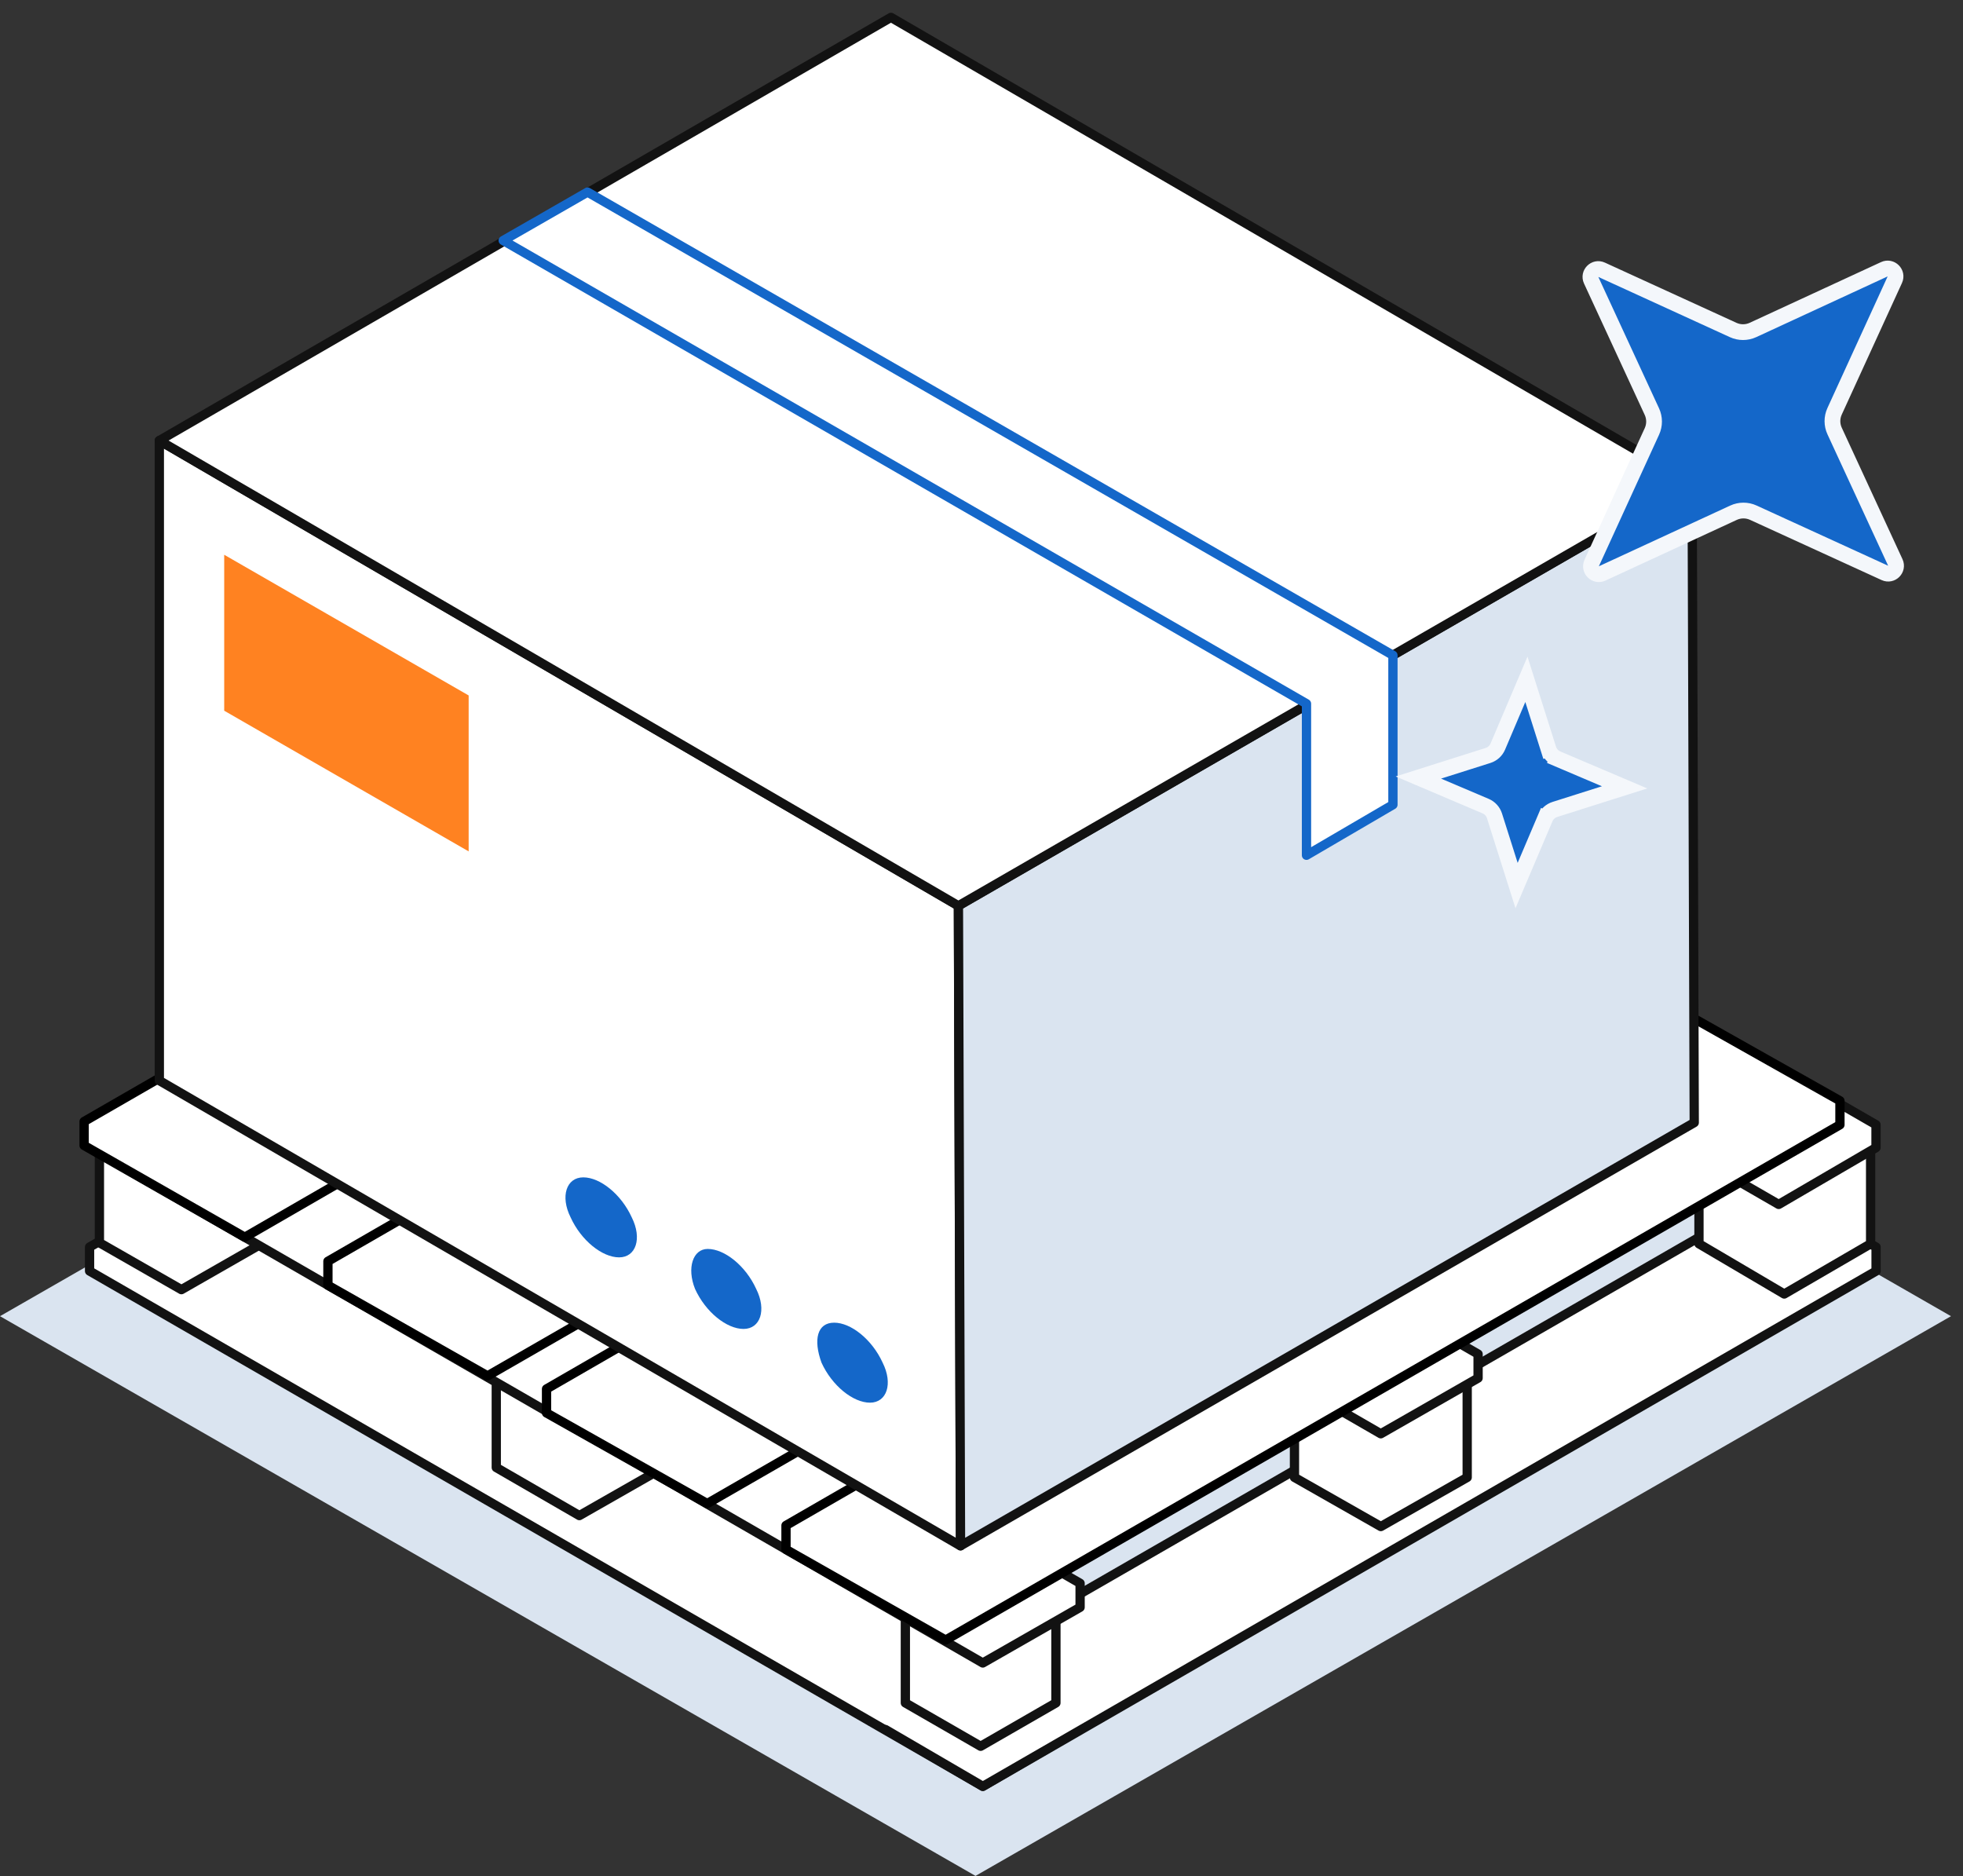 <svg width="113" height="108" viewBox="0 0 113 108" fill="none" xmlns="http://www.w3.org/2000/svg">
<rect x="0" y="0" width="113" height="108" fill="#333333" stroke="none"/>
<path d="M56.155 107.977L0 75.76L56.155 43.531L112.309 75.76L56.155 107.977Z" fill="#DAE4F0"/>
<path d="M10.758 68.574L62.176 98.234V99.553L56.574 102.821L5.156 73.161V71.779L10.758 68.574Z" fill="white" stroke="#121212" stroke-width="0.534" stroke-linecap="round" stroke-linejoin="round"/>
<path d="M10.443 63.424L5.723 66.126V71.53L10.443 74.232L15.163 71.53V66.126L10.443 63.424Z" fill="white" stroke="#121212" stroke-width="0.534" stroke-linecap="round" stroke-linejoin="round"/>
<path d="M33.351 76.178L28.568 78.943V84.472L33.351 87.237L38.197 84.472V78.943L33.351 76.178Z" fill="white" stroke="#121212" stroke-width="0.534" stroke-linecap="round" stroke-linejoin="round"/>
<path d="M56.575 63.234L51.666 66.125V71.843L56.575 74.671L61.547 71.843V66.125L56.575 63.234Z" fill="white" stroke="#121212" stroke-width="0.534" stroke-linecap="round" stroke-linejoin="round"/>
<path d="M79.859 49.85L74.887 52.677V58.396L79.859 61.286L84.768 58.396V52.677L79.859 49.85Z" fill="white" stroke="#121212" stroke-width="0.534" stroke-linecap="round" stroke-linejoin="round"/>
<path d="M50.977 99.555L56.578 102.823L107.996 73.163V71.781L102.395 68.576L55.697 95.471" fill="white"/>
<path d="M50.977 99.555L56.578 102.823L107.996 73.163V71.781L102.395 68.576L55.697 95.471" stroke="#121212" stroke-width="0.534" stroke-linecap="round" stroke-linejoin="round"/>
<path d="M56.451 90.42L52.117 92.972V98.02L56.451 100.516L60.784 98.02V92.972L56.451 90.42Z" fill="white" stroke="#121212" stroke-width="0.534" stroke-linecap="round" stroke-linejoin="round"/>
<path d="M84.459 79.322L79.487 76.432L74.516 79.322V85.04L79.487 87.868L84.459 85.04V79.322Z" fill="white" stroke="#121212" stroke-width="0.534" stroke-linecap="round" stroke-linejoin="round"/>
<path d="M102.71 63.047L97.801 65.875V71.593L102.71 74.483L107.682 71.593V65.875L102.71 63.047Z" fill="white" stroke="#121212" stroke-width="0.534" stroke-linecap="round" stroke-linejoin="round"/>
<path d="M10.758 61.475L5.156 64.742V66.062L56.574 95.721L62.176 92.517V91.134L10.758 61.475Z" fill="white" stroke="#121212" stroke-width="0.534" stroke-linecap="round" stroke-linejoin="round"/>
<path d="M33.668 48.281L28.066 51.549V52.868L79.485 82.528L85.086 79.323V77.941L33.668 48.281Z" fill="white" stroke="#121212" stroke-width="0.534" stroke-linecap="round" stroke-linejoin="round"/>
<path d="M56.574 35.08L50.973 38.285V39.667L102.391 69.327L107.992 66.059V64.74L56.574 35.08Z" fill="white" stroke="#121212" stroke-width="0.534" stroke-linecap="round" stroke-linejoin="round"/>
<path d="M56.512 34.768L4.842 64.553V65.935L14.093 71.214L65.763 41.366V39.983L56.512 34.768Z" fill="white" stroke="black" stroke-width="0.534" stroke-linecap="round" stroke-linejoin="round"/>
<path d="M70.295 42.94L18.877 72.599V73.981L28.066 79.197L79.484 49.6V48.218L70.295 42.94Z" fill="white" stroke="black" stroke-width="0.534" stroke-linecap="round" stroke-linejoin="round"/>
<path d="M83.068 50.162L31.461 79.947V81.33L40.712 86.545L92.319 56.823V55.441L83.068 50.162Z" fill="white" stroke="black" stroke-width="0.534" stroke-linecap="round" stroke-linejoin="round"/>
<path d="M96.664 58.145L45.246 87.804V89.187L54.435 94.402L105.916 64.743V63.36L96.664 58.145Z" fill="white" stroke="black" stroke-width="0.534" stroke-linecap="round" stroke-linejoin="round"/>
<path d="M9.172 25.359V62.198L55.292 88.98L55.17 52.14L9.172 25.359Z" fill="white" stroke="#121212" stroke-width="0.534" stroke-linecap="round" stroke-linejoin="round"/>
<path d="M55.172 52.137L55.293 88.976L97.529 64.618L97.408 27.779L55.172 52.137Z" fill="#DAE4F0" stroke="#121212" stroke-width="0.534" stroke-linecap="round" stroke-linejoin="round"/>
<path d="M9.172 25.357L55.17 52.138L97.407 27.781L51.287 1L9.172 25.357Z" fill="white" stroke="#121212" stroke-width="0.534" stroke-linecap="round" stroke-linejoin="round"/>
<path d="M33.822 11.057L80.184 37.717V46.32L75.208 49.229V40.504L28.967 13.844L33.822 11.057Z" fill="white" stroke="#1467C9" stroke-width="0.534" stroke-linecap="round" stroke-linejoin="round"/>
<path d="M12.906 40.908L26.978 49.006V40.03L12.906 31.932V40.908Z" fill="#FF8221"/>
<path d="M47.29 78.435C47.897 79.768 49.11 80.738 50.081 80.738C51.052 80.738 51.416 79.647 50.809 78.435C50.202 77.102 48.989 76.133 48.018 76.133C47.047 76.133 46.804 77.102 47.29 78.435Z" fill="#1467C9"/>
<path d="M40.01 74.191C40.617 75.524 41.831 76.494 42.802 76.494C43.773 76.494 44.137 75.403 43.53 74.191C42.923 72.858 41.71 71.889 40.739 71.889C39.889 71.889 39.525 72.979 40.01 74.191Z" fill="#1467C9"/>
<path d="M32.847 70.072C33.454 71.405 34.668 72.374 35.639 72.374C36.61 72.374 36.974 71.284 36.367 70.072C35.76 68.739 34.547 67.769 33.576 67.769C32.605 67.769 32.241 68.86 32.847 70.072Z" fill="#1467C9"/>
<path d="M91.596 16.13C91.419 15.748 91.814 15.353 92.196 15.528L99.772 18.995C100.133 19.16 100.548 19.159 100.909 18.993L108.472 15.498C108.854 15.322 109.25 15.716 109.075 16.099L105.608 23.675C105.443 24.036 105.443 24.451 105.61 24.811L109.104 32.375C109.281 32.757 108.887 33.152 108.504 32.977L100.928 29.51C100.567 29.345 100.152 29.346 99.791 29.512L92.228 33.007C91.846 33.183 91.451 32.789 91.626 32.406L95.093 24.83C95.258 24.469 95.257 24.054 95.091 23.694L91.596 16.13Z" fill="#1467C9" stroke="#F4F7FB" stroke-width="0.907"/>
<path d="M89.138 43.113L89.57 42.976L89.138 43.113C89.218 43.365 89.404 43.57 89.648 43.674L89.825 43.257L89.648 43.674L93.52 45.32L89.509 46.591C89.257 46.671 89.052 46.857 88.948 47.1L89.366 47.278L88.948 47.1L87.302 50.973L86.031 46.962C85.951 46.709 85.765 46.505 85.522 46.401L81.649 44.755L85.66 43.484C85.912 43.404 86.117 43.218 86.221 42.974L87.867 39.102L89.138 43.113Z" fill="#1467C9" stroke="#F4F7FB" stroke-width="0.907"/>
</svg>
